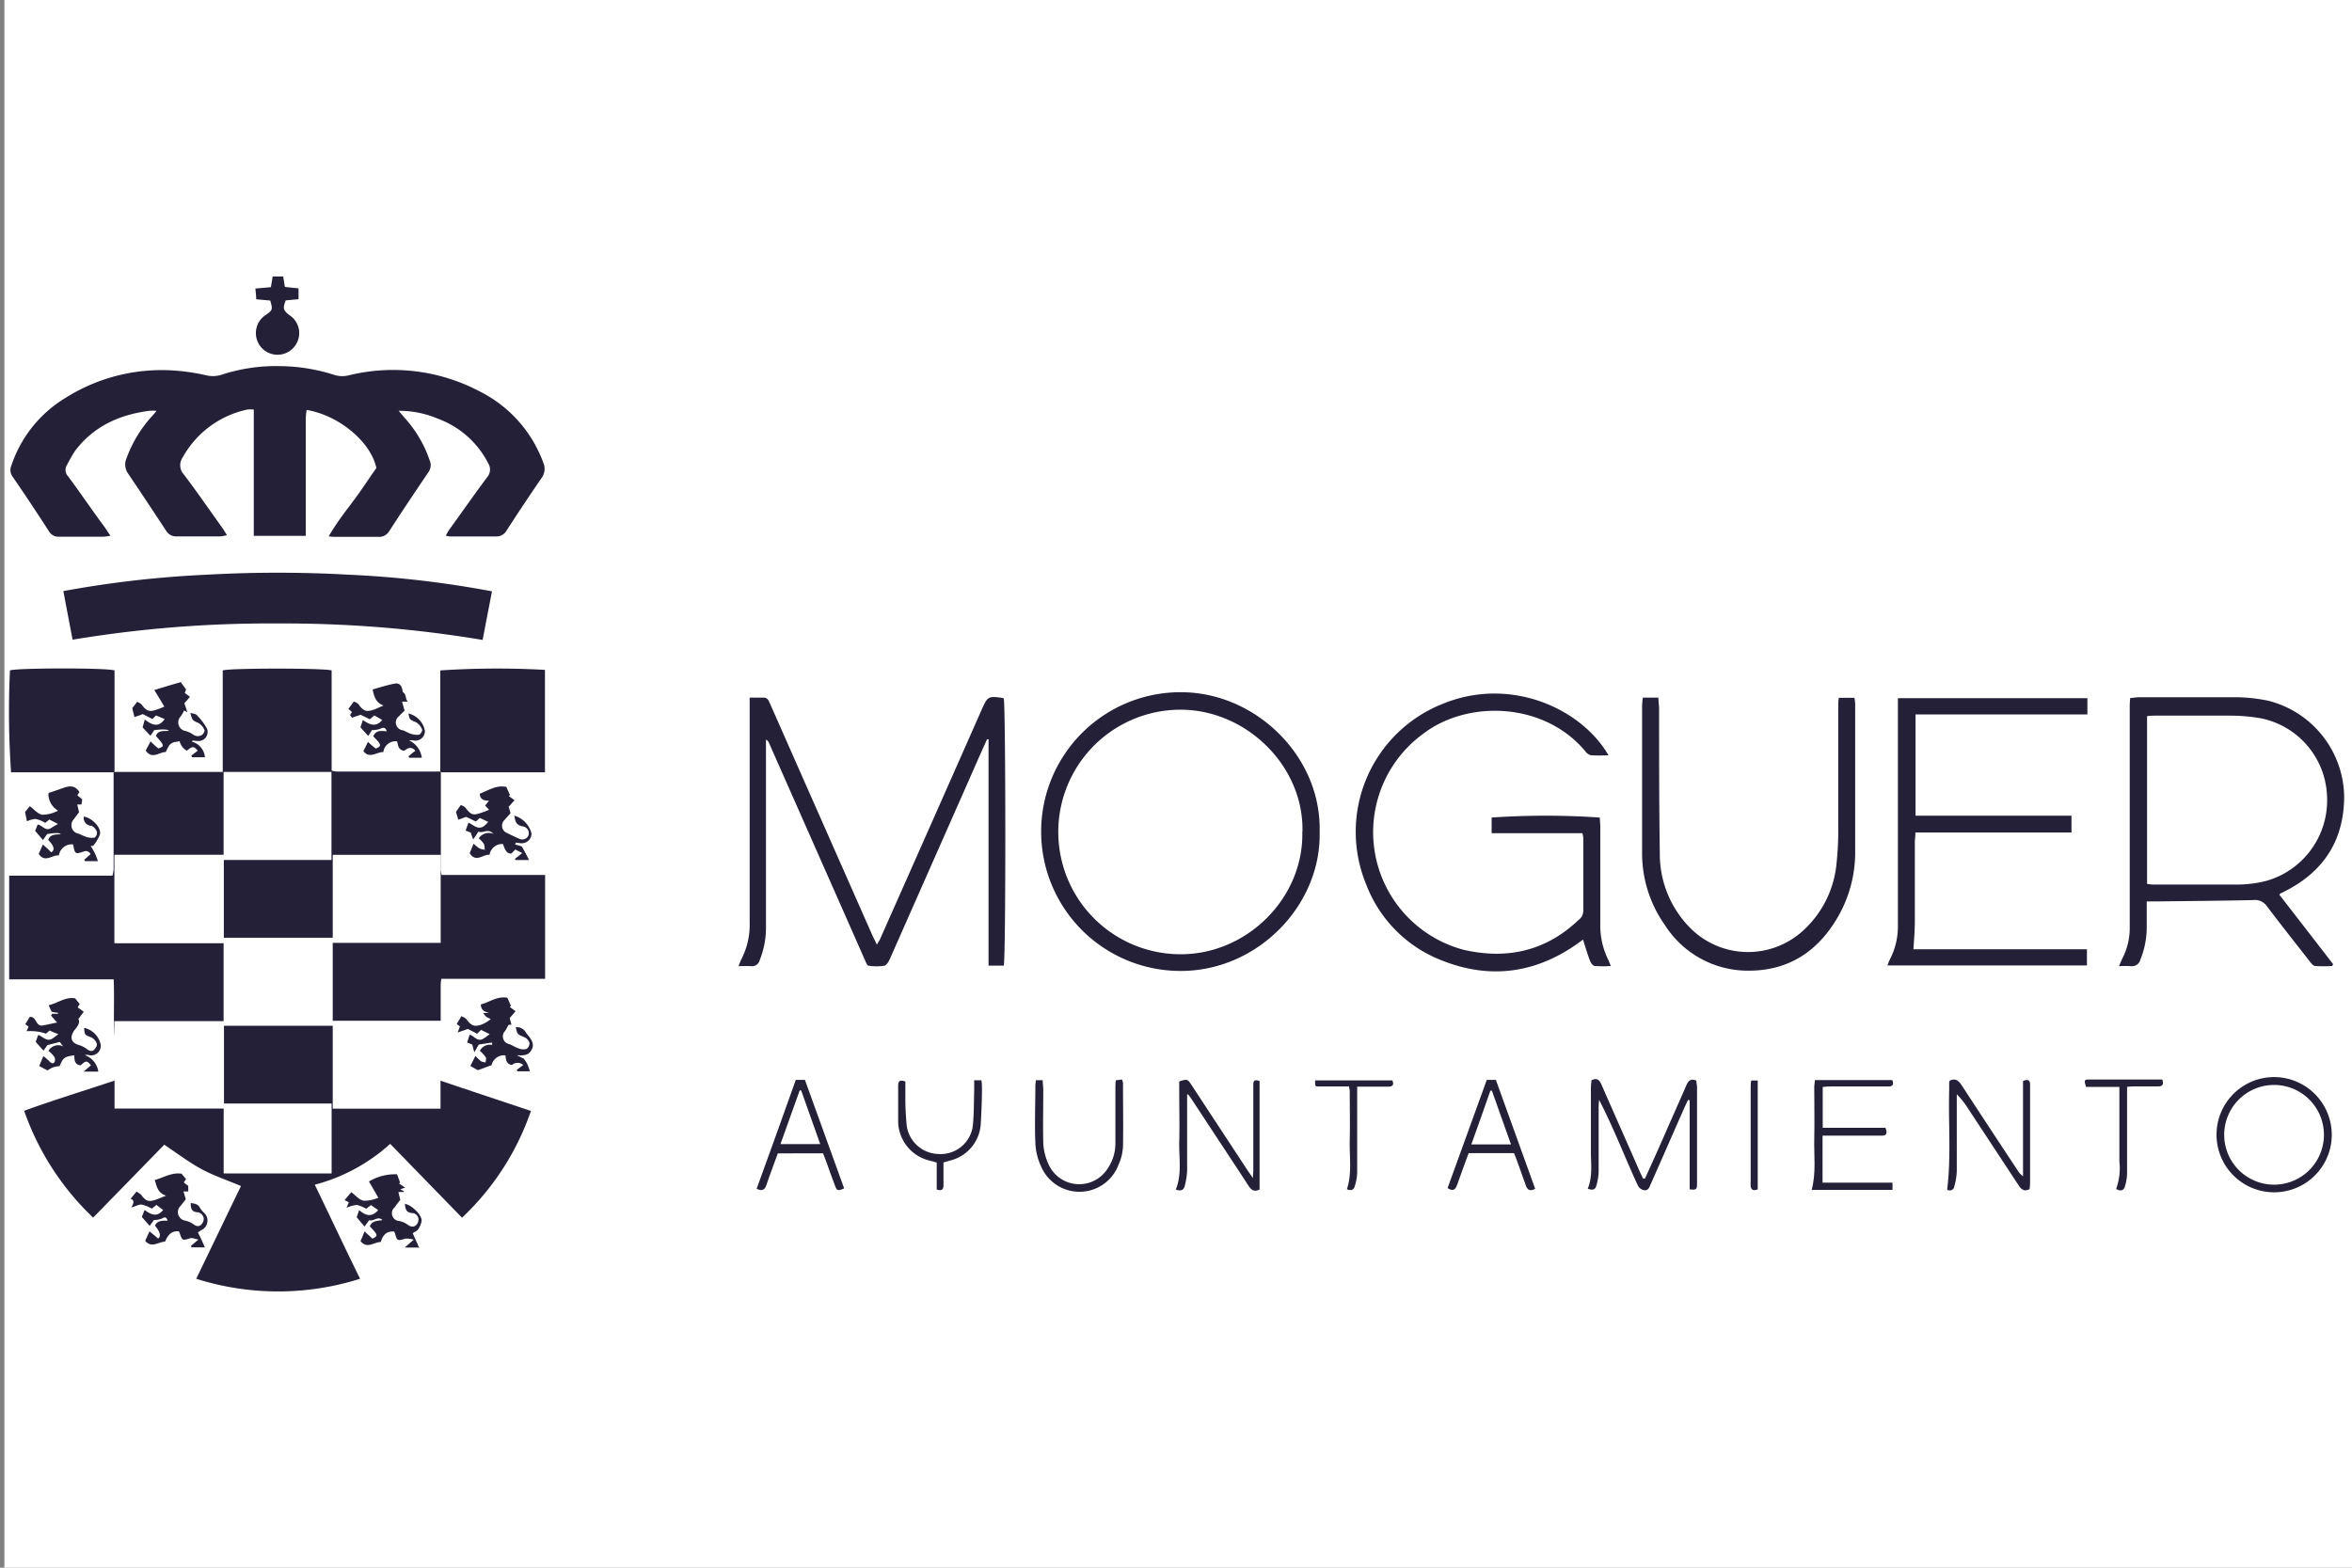 <svg xmlns="http://www.w3.org/2000/svg" id="Capa_1" data-name="Capa 1" viewBox="0 0 300 200"><rect x="0" y="0" width="300" height="200" fill="#808080" stroke="none"/><defs><style>.cls-1{fill:#fff;}.cls-2{fill:#232037;}</style></defs><rect class="cls-1" x="0.56" width="300" height="200"></rect><path class="cls-2" d="M48,59.66c-.8-3.47-4.95-6.72-8.89-7.36A10.81,10.81,0,0,0,39,53.41V67.14c0,.38,0,.75,0,1.22H32.37V52.25a3.74,3.74,0,0,0-.83,0,12.35,12.35,0,0,0-8.23,6.09,1.74,1.74,0,0,0,.14,2.19c1.7,2.24,3.28,4.55,4.91,6.82.19.26.33.52.59.92a4.66,4.66,0,0,1-.82.16h-5.6a1.47,1.47,0,0,1-1.36-.75c-1.6-2.43-3.19-4.84-4.83-7.26a2,2,0,0,1-.22-1.91,16.35,16.35,0,0,1,3.28-5.43c.16-.17.3-.33.57-.66a4.55,4.55,0,0,0-1,0c-3.79.5-7.07,2-9.41,5.12a20.09,20.09,0,0,0-1,1.75,1.2,1.2,0,0,0,.13,1.49c1.56,2.09,3,4.24,4.58,6.36.26.36.49.73.81,1.21a7,7,0,0,1-.9.12H7.52a1.35,1.35,0,0,1-1.26-.67c-1.53-2.36-3.08-4.71-4.66-7a1.42,1.42,0,0,1-.17-1.35,16,16,0,0,1,6.91-8.68,23,23,0,0,1,14-3.49,26.45,26.45,0,0,1,4,.61,3.6,3.6,0,0,0,2-.11,22.33,22.33,0,0,1,7.43-1.07,23.26,23.26,0,0,1,6.84,1.11,3.37,3.37,0,0,0,1.81.08A23.67,23.67,0,0,1,61.31,50a16.48,16.48,0,0,1,8,9.06,1.94,1.94,0,0,1-.22,1.9c-1.51,2.2-3,4.44-4.45,6.68a1.48,1.48,0,0,1-1.4.8c-1.95,0-3.88,0-5.82,0a3.35,3.35,0,0,1-.56-.1c.16-.28.26-.5.4-.7,1.62-2.25,3.22-4.53,4.87-6.75a1.49,1.49,0,0,0,.15-1.77,11.76,11.76,0,0,0-6.44-5.71,12.56,12.56,0,0,0-5-1c.32.36.51.59.7.82a15.55,15.55,0,0,1,3.28,5.54,1.53,1.53,0,0,1-.21,1.52c-1.67,2.47-3.32,4.93-4.93,7.42a1.5,1.5,0,0,1-1.42.78c-1.78,0-3.56,0-5.33,0-.28,0-.58,0-1-.07.94-1.63,2-3,3.06-4.41S47,61.14,48,59.71"></path><path class="cls-2" d="M62.75,75.46c-.41,2.13-.8,4.11-1.19,6.18a153.6,153.6,0,0,0-26.2-2.1,152.93,152.93,0,0,0-26.1,2.07c-.4-2.09-.78-4.07-1.18-6.2a134.25,134.25,0,0,1,18.25-2.09,162.14,162.14,0,0,1,18.18,0,129.77,129.77,0,0,1,18.24,2.12"></path><path class="cls-2" d="M95.62,89h1.79c.54,0,.66.46.83.82l3.28,7.43q4.91,11.11,9.81,22.21c.16.33.32.62.51,1.06.17-.3.31-.49.4-.68q6.51-14.67,13-29.36c.73-1.63.83-1.7,2.62-1.44a.28.28,0,0,1,.17.09c.25.74.28,33.05,0,34.06h-1.94V94.31l-.19,0c-.56,1.25-1.13,2.5-1.67,3.75q-5.36,12.14-10.71,24.24c-.16.36-.43.85-.73.9a6.48,6.48,0,0,1-2,0c-.16,0-.32-.38-.42-.61-2.2-5-4.37-9.9-6.56-14.86q-2.86-6.47-5.71-12.92a.78.78,0,0,0-.4-.45v1q0,11.57,0,23.13a11,11,0,0,1-.8,4,1,1,0,0,1-1.16.76c-.47,0-.94,0-1.54,0,.17-.4.24-.64.36-.87a9.56,9.56,0,0,0,1.06-4.67V89Z"></path><path class="cls-2" d="M205.16,96.35a18.27,18.27,0,0,1-2.24,0,1.17,1.17,0,0,1-.68-.47c-5.26-6.35-15-6.58-20.61-2.34a15.53,15.53,0,0,0,5.09,27.64c5.48,1.25,10.43.17,14.6-3.79a1.48,1.48,0,0,0,.63-1.12c0-3.15,0-6.27,0-9.4a3.89,3.89,0,0,0-.11-.57H190.26v-2a100.88,100.88,0,0,1,13.8,0c0,.38.06.79.06,1.19,0,4.1,0,8.2,0,12.3a9.87,9.87,0,0,0,1.06,4.75c.08.18.14.35.28.7a14.1,14.1,0,0,1-2,0c-.25,0-.53-.36-.63-.62-.35-.87-.59-1.76-.92-2.75-5.52,4.21-11.55,5.21-17.95,2.68a16.8,16.8,0,0,1-9.71-9.74,17.56,17.56,0,0,1,9.93-23.08c8.48-3.4,17.49.59,21,6.65"></path><path class="cls-2" d="M273.82,114.91c0,1.25,0,2.31,0,3.36a11,11,0,0,1-.81,4.15,1.11,1.11,0,0,1-1.22.84,12.55,12.55,0,0,0-1.51,0c.21-.49.33-.8.49-1.1a8.47,8.47,0,0,0,.88-3.82q0-14,0-28c0-.4,0-.81.07-1.3.42,0,.77-.09,1.11-.09,4,0,8.06,0,12.09,0a21,21,0,0,1,4.41.45A12.81,12.81,0,0,1,299,101.55c0,5.63-2.59,9.64-7.57,12.16l-.52.26s-.05,0-.18.17q3.42,4.41,6.86,8.86a1.79,1.79,0,0,1-.12.24,17.15,17.15,0,0,1-2.15,0c-.26,0-.52-.34-.71-.59-1.83-2.34-3.67-4.67-5.44-7a1.84,1.84,0,0,0-1.79-.82c-4.09.09-8.17.12-12.27.17h-1.3m.05-2.24a6,6,0,0,0,.73.09c3.61,0,7.22,0,10.83,0a15,15,0,0,0,3.72-.49,10.68,10.68,0,0,0,7.67-10.9,10.53,10.53,0,0,0-8.37-9.81,22.46,22.46,0,0,0-3.94-.35c-3.19,0-6.39,0-9.56,0-.35,0-.7,0-1.08.07v21.44Z"></path><path class="cls-2" d="M168.32,106.1c.24,9.4-7.94,17.82-17.8,17.77a17.78,17.78,0,1,1,.12-35.56c9.55,0,17.93,8.23,17.68,17.79m-2.19,0c.19-8.38-7.17-15.57-15.58-15.56a15.6,15.6,0,1,0,.07,31.2c8.48,0,15.7-7.22,15.49-15.64"></path><path class="cls-2" d="M244,121.1h22.19v2.07H240.75a6.36,6.36,0,0,1,.33-.82,9.13,9.13,0,0,0,1-4.28c0-9.22,0-18.46,0-27.68V89.07h24.17v2.07c-2.41,0-4.81,0-7.21,0H244.33v12.92h19.89v2.15H244.31c0,.49-.07.87-.07,1.24v10.07c0,1.14-.1,2.29-.18,3.56"></path><path class="cls-2" d="M209.53,89h2c0,.5.09,1,.09,1.44,0,6.16,0,12.33.09,18.49a13.36,13.36,0,0,0,4.14,9.71,10.39,10.39,0,0,0,13.86.33,13.22,13.22,0,0,0,4.55-8.91,39.17,39.17,0,0,0,.21-4.34c0-5.12,0-10.26,0-15.4,0-.4,0-.82.07-1.3h2a7,7,0,0,1,.09.86c0,6.27,0,12.52,0,18.79a16.48,16.48,0,0,1-2.12,8.16c-2.62,4.62-6.52,7.15-11.92,7A12.55,12.55,0,0,1,212.35,118a15.84,15.84,0,0,1-2.9-9.08c0-6.31,0-12.59,0-18.88a10,10,0,0,1,.09-1"></path><path class="cls-2" d="M14.52,98.53H1.41a112.78,112.78,0,0,1-.14-13c.7-.32,12.3-.35,13.34,0v12.9l-.11.1"></path><path class="cls-2" d="M56.16,98.43V85.53a109.67,109.67,0,0,1,13.35-.07V98.53H56.24l-.08-.1"></path><path class="cls-2" d="M209.81,150.38c1-2.21,2-4.41,2.95-6.62.78-1.77,1.58-3.54,2.34-5.31.25-.56.53-.89,1.27-.59,0,.26.09.55.09.87v12.1c0,.95-.05,1-.94.9V140.38l-.21-.06c-.17.37-.34.72-.5,1.08-1.42,3.21-2.83,6.44-4.25,9.65a.81.81,0,0,0-.11.26c-.14.37-.41.63-.81.52a1.17,1.17,0,0,1-.7-.53c-.62-1.31-1.18-2.64-1.77-4-1-2.33-2-4.65-3.21-7,0,.26-.05.54-.05.8,0,2.81,0,5.62,0,8.42a7.22,7.22,0,0,1-.31,1.79c-.16.52-.54.54-1.08.34.66-1.63.38-3.28.4-4.91,0-2.6,0-5.23,0-7.85,0-.38.05-.74.07-1.07.8-.39,1.06.05,1.3.6,1.61,3.67,3.23,7.31,4.84,11,.14.31.3.62.44.93l.22,0Z"></path><path class="cls-2" d="M297.42,144.75a7.35,7.35,0,1,1-7.33-7.34,7.37,7.37,0,0,1,7.33,7.34m-1,.12a6.36,6.36,0,1,0-12.72-.19,6.36,6.36,0,0,0,12.72.19"></path><path class="cls-2" d="M151.42,139.61v.92c0,2.94,0,5.87,0,8.81a8.93,8.93,0,0,1-.29,1.89c-.12.59-.51.78-1.15.52.78-1.93.4-4,.43-5.92.06-2.28,0-4.57,0-6.86v-1c1-.33,1.05-.33,1.58.47l7.17,10.92c.18.26.37.52.65.94,0-.45.05-.73.05-1v-11c0-.5.31-.58.8-.38v13.83c-.68.35-1.06.06-1.41-.47-1.06-1.64-2.15-3.28-3.23-4.93-1.37-2.06-2.72-4.14-4.09-6.21-.13-.18-.25-.35-.39-.52l-.15,0"></path><path class="cls-2" d="M248.74,137.84c.74-.31,1.11.07,1.47.61q3.54,5.42,7.12,10.83a2.54,2.54,0,0,0,.71.78V137.91c.57-.24.87-.16.9.4v12.48a8.51,8.51,0,0,1-.06.91c-.73.38-1.08,0-1.41-.49l-6.39-9.71a11,11,0,0,0-1.49-1.9v.93c0,3,0,5.92,0,8.91a8.29,8.29,0,0,1-.31,1.89.59.59,0,0,1-.92.44c.53-4.24.14-8.46.26-12.66,0-.33,0-.64,0-1a.74.74,0,0,1,.11-.3"></path><path class="cls-2" d="M24.31,159c.26-.23.52-.47,1-.86-.44-.08-.77-.25-1.05-.17-1,.31-1,.33-1.35-.68,0-.05-.05-.1-.1-.2-1-.09-1.41.53-1.76,1.32-.85,0-1.68.88-2.53-.11l.55-1.21c.37.31.73.6,1.1.92.4-.29.27-.84-.4-1.64.31-.69.95-.64,1.61-.64-.19-.61-.45-.41-.8-.24a3.49,3.49,0,0,1-.95.16l-.54.74c-.35-.38-.64-.73-1-1.14.07-.18.19-.47.35-.89.76.57,1.58,1,2.37,0l-.86-.64-.59.47a4.63,4.63,0,0,0-1.27-.51c-.35-.05-.73.19-1.34.37.33-.58.42-.94-.09-1.11.27-.32.47-.58.75-.92a2.51,2.51,0,0,1,.61.43c.56.75.9.92,1.77.63.42-.14.82-.32,1.39-.54-1.09-.37-1.18-1.18-1.44-2,1.16-.31,2.17-1,3.42-.8l.57.68-.29.43c.22.18.45.35.57.44V152c-.16,0-.35,0-.61,0l.3,1c-.25.31-.47.61-.7.88a1.09,1.09,0,0,0,.63,1.84,3.3,3.3,0,0,1,.87.35c.36.26.72.52,1.12.21a1.1,1.1,0,0,0,.37-.8.91.91,0,0,0-.9-.83c-.63-.07-.8-.52-.75-1.17.52.07.94.14,1.16.61a3.38,3.38,0,0,0,.47.59,1.33,1.33,0,0,1-.31,2.26c-.11.07-.21.16-.42.29.16.32.31.59.45.91s.28.62.45,1h-1.7s-.05-.12-.08-.17"></path><path class="cls-2" d="M6.22,101.16l1.7-.58c.84-.33,1.62-.47,2.21.47a4.82,4.82,0,0,0-.26.42l.61.5c0,.21-.06.4-.09.66H9.85c.09.35.16.68.23,1-.23.29-.45.59-.66.88a1.1,1.1,0,0,0,.66,1.86,8.26,8.26,0,0,0,.92.4,2.31,2.31,0,0,0,1.07.09.78.78,0,0,0,.3-.71,1.41,1.41,0,0,0-.68-.8,1,1,0,0,1-1-1.17c1,.13,2.26,1.39,2.06,2.26a5.08,5.08,0,0,1-.88,1.48l-.3,0c.18.31.37.62.53.94a8.9,8.9,0,0,1,.39,1H10.84l-.1-.17.81-.72a.65.65,0,0,0-.88-.33c-1.06.35-1.1.33-1.32-.78a.35.35,0,0,0-.06-.14,1.67,1.67,0,0,0-1.78,1.41c-.87-.09-1.77,1-2.57-.19.14-.33.31-.68.52-1.2.38.33.73.63,1.07,1,.5-.29.38-.82-.38-1.58.26-.8,1-.65,1.6-.75-.13-.16-.71-.18-1.74,0l-.53.76-1-1.18c.07-.14.18-.45.33-.8.57.07,1,.92,1.7.45.25-.17.52-.31.89-.52l-1.11-.57-.52.43a3.68,3.68,0,0,0-1.24-.5,3.12,3.12,0,0,0-1.09.3c-.09-.42-.16-.77-.24-1.19l.6-.74c.53.38,1,1,1.6,1.09a4.25,4.25,0,0,0,2-.52,2.53,2.53,0,0,1-1.23-2.1"></path><path class="cls-2" d="M53.53,159.16H51.62c.44-.38.7-.62,1.15-1a2.73,2.73,0,0,0-1.06-.14c-1,.31-1.07.31-1.34-.7a2.05,2.05,0,0,0-.08-.2c-1-.09-1.46.45-1.72,1.33-.87,0-1.74.94-2.59-.12.16-.33.31-.71.52-1.23l1,.92c.75-.35.73-.47-.33-1.56.28-.75,1-.7,1.62-.8-.59-.59-1.16.22-1.7,0l-.59.82c-.33-.38-.63-.73-1-1.2l.31-.9c.78.67,1.58,1,2.43,0l-.92-.64c-.17.14-.38.28-.6.47a5,5,0,0,0-1.2-.49,4.18,4.18,0,0,0-1.32.37c.16-.37.22-.52.29-.71-.17-.09-.36-.18-.53-.28.36-.44.59-.7.85-1,.53.38,1,1,1.63,1.09a5,5,0,0,0,1.82-.38c-.43-.76-.81-1.42-1.2-2.08a6.57,6.57,0,0,1,3.58-.92c.14.35.26.71.4,1.08l-.16.08.79.54c-.21.07-.35.12-.61.23l.48.24a.31.31,0,0,1-.07.09h-.66c.09.34.16.67.25,1-.23.3-.49.61-.71.94a1,1,0,0,0,.62,1.77,2.93,2.93,0,0,1,.94.4c.38.28.74.45,1.14.14a1,1,0,0,0,.33-.73.83.83,0,0,0-.79-.83c-.8-.05-.89-.54-.94-1.18.85.15,2.12,1.37,2.13,2.12a2.46,2.46,0,0,1-.43,1.11c-.12.2-.4.31-.71.52l.85,1.91"></path><path class="cls-2" d="M24.45,94.61a2.26,2.26,0,0,1,1.69,2H24.5l-.1-.21.82-.63c-.51-.59-.66-.6-1.39,0a1.83,1.83,0,0,1-.91-1.2c-1.16.16-1.23.21-1.78,1.37-.84,0-1.72,1-2.56-.19l.63-1.16c.33.33.64.61,1,.9.8-.31.78-.34-.33-1.61.31-.75,1-.59,1.67-.64-.16-.2-.79-.23-1.88-.09-.15.23-.29.45-.48.71-.35-.36-.66-.69-1-1.06.07-.24.14-.55.28-1,.85.64,1.73,1.12,2.53-.07-.38-.16-.69-.28-1.09-.46-.11.09-.26.25-.47.46l-1.23-.63c-.35.14-.7.26-1.06.38-.11-.43-.19-.76-.28-1.14.14-.19.35-.44.62-.8a1.48,1.48,0,0,1,.56.33c.61.83,1,1,1.91.67.36-.12.71-.26,1-.39-.41-.7-.81-1.36-1.28-2.12,1.27-.38,2.36-.73,3.38-1,.28.4.47.64.66.92,0,.1-.08.27-.15.46l.66.49-.72.83c.13.33.23.66.39,1.13l-.42-.22a4.44,4.44,0,0,1-.42.74,1.11,1.11,0,0,0,.61,1.88,3.07,3.07,0,0,1,.92.42,1,1,0,0,0,1.17.08c.19-.12.39-.5.32-.62a1.89,1.89,0,0,0-.74-.89c-.78-.35-.8-.29-1.06-1.3.31.1.66.1.8.26a7.61,7.61,0,0,1,1.32,1.74,1.16,1.16,0,0,1-1.22,1.58,6.2,6.2,0,0,1-.62-.06,2.18,2.18,0,0,0-.09.23"></path><path class="cls-2" d="M231.53,137.79h9.83c.19.47.15.78-.42.82H233.6c-.35,0-.7,0-1.11.06v5.21h8c.26.63.17,1-.4,1s-1.17,0-1.76,0h-5.86v6h8.92v.92H231.08c.59-2.19.28-4.38.33-6.55s0-4.37,0-6.58c0-.28.07-.57.1-.9"></path><path class="cls-2" d="M62.79,133l-1.72.26c-.16.26-.31.52-.57,1-.12-.47-.19-.71-.26-1l-.66-.26c.12-.36.22-.69.33-1,.6.17,1,1,1.8.48.24-.15.47-.34.75-.55l-1.1-.54-.5.49-1.18-.61-1.3.45c.14-.38.21-.57.28-.78a4.85,4.85,0,0,1-.4-.31l.6-1c.2.13.49.21.63.4.64.84,1,1,1.93.68A3.78,3.78,0,0,0,62.6,130a4.41,4.41,0,0,1-.58-.28,2.78,2.78,0,0,1-.39-.49h.78c-.58-.15-1.06-.33-1.08-1.09,1.09-.26,2.05-1.09,3.39-.85l.46,1.06-.17.1.75.56c-.23.28-.44.52-.75.87l.23.85c-.18,0-.37,0-.42.08s-.24.51-.4.72a1,1,0,0,0,.56,1.68c.4.16.78.42,1.18.54a1.5,1.5,0,0,0,1,.07.91.91,0,0,0,.38-.77,1.2,1.2,0,0,0-.64-.72c-.9-.39-.92-.33-1.11-1.29a1.37,1.37,0,0,1,1.28.66,2.07,2.07,0,0,0,.28.38c.66.8.78,1.32.42,1.91s-.8.7-1.86.63l.88.43a3.92,3.92,0,0,1,.47.71,6,6,0,0,1,.32.91H66a1,1,0,0,0-.09-.18l.83-.62a1.07,1.07,0,0,0-1.44,0c-.69-.1-.78-.66-.83-1.23a1.63,1.63,0,0,0-1.77,1.25l-1.75.64L60,136c.2-.42.4-.8.64-1.29a7.55,7.55,0,0,0,.71.68,1.46,1.46,0,0,0,.59.14c0-.23.14-.5,0-.68a5.94,5.94,0,0,0-.73-.8,1.42,1.42,0,0,1,1.56-.74c0-.11,0-.23,0-.33"></path><path class="cls-2" d="M10.79,131.14a2.79,2.79,0,0,1,2.06,2.15,1.22,1.22,0,0,1-1.49,1.32,1,1,0,0,0-.54,0,2.61,2.61,0,0,1,1.72,2.1H10.67l.93-.8c-.53-.63-.6-.63-1.32,0-.79-.07-.78-.72-.81-1.28-1.27.19-1.41.29-1.86,1.37a6.71,6.71,0,0,0-.83.16,5.08,5.08,0,0,0-.73.4L5,136l.53-1.26a6.46,6.46,0,0,1,.71.6c.23.25.47.46.72.16a.8.8,0,0,0-.07-.73,4.75,4.75,0,0,0-.71-.71,1.44,1.44,0,0,1,1.89-.56c-.23-.27-.33-.43-.45-.57l-1.58.4c-.12.19-.32.45-.49.71l-1-1.13.33-.88c.59.21,1.07.92,1.8.47.24-.16.47-.35.77-.56-.44-.17-.73-.29-1.13-.47l-.44.4a6.32,6.32,0,0,0-2.48-.31c.09-.23.17-.4.24-.59l-.41-.3c.19-.33.38-.62.55-.93.89-.13.75,1.23,1.62,1.09.67-.1,1.33-.28,1.89-.38-.3-.33-.54-.61-.78-.89a1.64,1.64,0,0,0,.14-.22H7.4v-.14c-.26,0-.54-.07-.81-.12-.14-.28-.25-.54-.38-.84,1.18-.26,2.15-1.11,3.38-.87.19.25.38.47.57.72-.07.12-.15.26-.26.43.25.16.44.31.78.56L10,130c.26.5-.15,1-.5,1.42-.66.94-.44,1.64.66,1.93a3.09,3.09,0,0,1,.83.42c.33.26.7.47,1,.16s.42-.59.35-.8a1.38,1.38,0,0,0-.71-.79c-.8-.31-.83-.27-.9-1.18"></path><path class="cls-2" d="M65.58,104.05a3.2,3.2,0,0,1,2.21,2.26,1.24,1.24,0,0,1-1.2,1.27,5.43,5.43,0,0,1-.81-.09c0,.09-.06.16-.08.25a5.82,5.82,0,0,1,.87.26c.26.48.56,1,.91,1.72H65.76a1,1,0,0,0-.09-.14l.94-.75c-.31-.16-.59-.31-.89-.45-.21.21-.34.36-.47.5-.5.07-.8-.28-1.09-1.2a1.63,1.63,0,0,0-1.72,1.37c-.85-.08-1.72,1.06-2.53-.2.12-.32.29-.7.5-1.22a4.83,4.83,0,0,0,.71.59,2.58,2.58,0,0,0,.71.19,2.06,2.06,0,0,0-.12-.76,3.79,3.79,0,0,0-.64-.7,1.53,1.53,0,0,1,1.87-.57c-.72-.78-1.35,0-1.91-.29l-.67,1c-.14-.36-.23-.59-.31-.87l-.66-.26.36-1c.59.21,1.18,1,2,.42a5.1,5.1,0,0,0,.52-.52c-.42-.21-.71-.35-1.08-.51a6.11,6.11,0,0,1-.5.45l-1.23-.59-1,.37c-.13-.42-.23-.78-.3-1,.21-.3.38-.56.63-.89.17.11.43.17.57.35.78,1,1,1,2.12.62a7,7,0,0,0,.9-.36c-.19-.21-.31-.33-.5-.52.14-.18.27-.37.5-.63-.62,0-1.16-.15-1.18-.88,2-.92,2.31-1,3.37-.9.15.34.33.71.48,1.07l-.15.11.73.55c-.25.26-.47.52-.75.82.07.22.16.52.24.83-.26.3-.52.56-.76.85a1,1,0,0,0,.36,1.69c.51.26,1,.5,1.53.72a.86.86,0,0,0,1.15-.41.88.88,0,0,0-.7-1.17c-.78-.12-1-.57-1.06-1.25"></path><path class="cls-2" d="M44.64,91.24c.09-.12.16-.26.25-.4a5.6,5.6,0,0,0-.45-.4c.22-.29.41-.57.69-.93a1.39,1.39,0,0,1,.57.31c.68.92,1,1.06,2.09.68.33-.13.62-.28,1.13-.49-1-.38-1.2-1.15-1.39-2.05.92-.26,1.85-.57,2.83-.75.6-.1.9.26,1,1,0,0,0,.08,0,.08.51.25.3.84.65,1.22h-.73c.12.42.22.78.33,1.14-.25.25-.51.49-.73.73a1,1,0,0,0,.52,1.79c.35.12.66.35,1,.44a2.31,2.31,0,0,0,1.06.12c.19-.06.45-.52.38-.66a1.81,1.81,0,0,0-.74-.91c-.84-.36-.85-.31-1-1.14a2.82,2.82,0,0,1,2.1,2.22,1.22,1.22,0,0,1-1.49,1.22,1.18,1.18,0,0,0-.52,0,2.84,2.84,0,0,1,1.61,2.21H52.2a1.16,1.16,0,0,1-.09-.19c.28-.23.54-.46.87-.7-.51-.61-1-.33-1.41,0-.81-.09-.78-.73-.92-1.2a1.56,1.56,0,0,0-1.75,1.36c-.89,0-1.76.9-2.55-.11.17-.34.34-.69.59-1.18.27.26.6.56,1,.85.76-.33.75-.47-.33-1.56.33-.8,1-.71,1.72-.64-.19-.59-.47-.49-.89-.3a3.16,3.16,0,0,1-1,.14c-.15.26-.31.51-.47.75-.36-.4-.67-.73-1-1.11.09-.21.18-.51.31-.92.8.55,1.64,1,2.47,0-.33-.21-.64-.38-1-.59l-.57.49-1.18-.57c-.37.12-.73.24-1.1.38l-.15-.23"></path><path class="cls-2" d="M34.56,36.6c.08-.5.15-.88.22-1.33h1.34c.07.43.14.83.21,1.33.55.07,1.13.12,1.75.19v1.38l-1.63.15c-.4,1-.35,1.25.47,1.89a2.72,2.72,0,0,1,.76,3.84,2.76,2.76,0,1,1-3.75-3.89c.84-.6.87-.66.54-1.82l-1.79-.16c0-.45-.07-.87-.1-1.37l1.94-.17"></path><path class="cls-2" d="M101.54,137.77h1.13q2.51,6.9,5,13.84c-.8.35-.92.33-1.18-.38-.39-1-.75-2.07-1.12-3.09-.12-.33-.26-.65-.39-1H99.21c-.48,1.35-1,2.67-1.44,4-.19.57-.48.9-1.26.52,1.68-4.64,3.35-9.24,5-13.91m3.11,8.21c-.84-2.36-1.63-4.61-2.43-6.85H102c-.8,2.25-1.6,4.49-2.45,6.85h5.07Z"></path><path class="cls-2" d="M195.82,151.66c-.7.37-1,.12-1.2-.43-.38-1.06-.75-2.12-1.15-3.2-.1-.29-.22-.59-.36-.92h-5.78q-.68,1.83-1.32,3.63a5.52,5.52,0,0,1-.28.71c-.24.44-.56.45-1.09.12q2.49-6.87,5-13.8h1.16l5,13.86M192.73,146l-2.44-6.86h-.19c-.79,2.26-1.59,4.52-2.43,6.86Z"></path><path class="cls-2" d="M132.15,137.81H133c0,.43.07.81.07,1.19,0,2.3-.05,4.59,0,6.86a7.31,7.31,0,0,0,.68,2.69,4.28,4.28,0,0,0,7.52.54,5.61,5.61,0,0,0,1-3.17c0-2.3,0-4.59,0-6.88,0-.38,0-.76.05-1.22l.78-.1a1.28,1.28,0,0,1,.14.42c0,2.71.05,5.41,0,8.12a6.38,6.38,0,0,1-.57,2.33,5.32,5.32,0,0,1-9.88.21,7.82,7.82,0,0,1-.73-3c-.1-2.42,0-4.83,0-7.24,0-.26.05-.51.08-.82"></path><path class="cls-2" d="M115.48,137.89c0,.8,0,1.57,0,2.33,0,1.09.07,2.19.16,3.28a4.19,4.19,0,0,0,4,3.72,4.14,4.14,0,0,0,4.43-3.48c.17-1.52.14-3.07.19-4.61v-1.31c.35,0,.58,0,.92,0a7.46,7.46,0,0,1,.07,1.1c0,1.49-.07,3-.15,4.44A5.13,5.13,0,0,1,121.4,148l-1.06.3v2.86c0,.49-.12.85-.86.59v-3.43c-.39-.13-.66-.19-.92-.26a5.21,5.21,0,0,1-4-5c0-1.51,0-3,0-4.53,0-.49.12-.85.88-.56"></path><path class="cls-2" d="M275.8,137.72c.25.73-.07.88-.53.88h-2.82c-.35,0-.69,0-1.14.06v11.09a6,6,0,0,1-.28,1.62c-.16.53-.56.64-1.11.31a7.85,7.85,0,0,0,.41-3.53v-9.49h-4.25c-.28-.89-.26-.94.54-.94h9.18Z"></path><path class="cls-2" d="M172,138.61h-2.1c-.59,0-1.16,0-1.74,0-.43,0-.43-.07-.41-.78h9.84c.24.53.07.8-.5.8h-2.81c-.35,0-.7,0-1.17,0v11a6.21,6.21,0,0,1-.31,1.7c-.14.51-.5.61-1,.38.67-2,.31-4.15.36-6.23s0-4.2,0-6.3a3,3,0,0,0-.12-.61"></path><path class="cls-2" d="M224.2,151.73c-.53.21-.83.11-.9-.42a5.42,5.42,0,0,1,0-.57V138.85c0-.31,0-.63.07-1h.83v13.89Z"></path><path class="cls-2" d="M56.21,141.44H42.44V130.86H28.57v9.92H42.3v8.92H28.53v-8.28H14.61v-3.56c-3.89,1.3-7.71,2.46-11.53,3.85a34.47,34.47,0,0,0,8.8,13.63q4.67-4.78,9.07-9.3c1.64,1.09,3.12,2.22,4.72,3.09s3.33,1.44,5.07,2.18c-1.9,3.91-3.77,7.82-5.71,11.83a34.59,34.59,0,0,0,20.9,0c-2-4.05-3.84-8-5.78-12a23,23,0,0,0,9.62-5.21l9.16,9.42a33.76,33.76,0,0,0,8.79-13.62c-3.93-1.32-7.73-2.57-11.53-3.86v3.61Z"></path><path class="cls-2" d="M56.33,111.61a5.07,5.07,0,0,1-.1-.59V98.53a.81.81,0,0,1-.09-.1c-4.43,0-8.84,0-13.27,0a3.43,3.43,0,0,1-.57-.12V85.53c-1-.31-13-.31-13.89,0V98.48H26.19c-3.87,0-7.74,0-11.62,0a.35.35,0,0,0-.08.1c0,.16,0,.33,0,.49v11.81a4.61,4.61,0,0,1-.14.83H1.17v13.23H14.5c.11,2.45-.05,4.86.09,7.26v-1.93H28.52v-9.93H14.59V109.05H28.52V98.48H42.28v11.23H28.55v9.92H42.44V109.06H56.21v11.23H42.44v9.93H56.21v1.72c0-.44,0-.89,0-1.34,0-1.54,0-3.11,0-4.65,0-.33,0-.68.09-1.08,4.47,0,8.83,0,13.23,0V111.62H56.33Z"></path></svg>